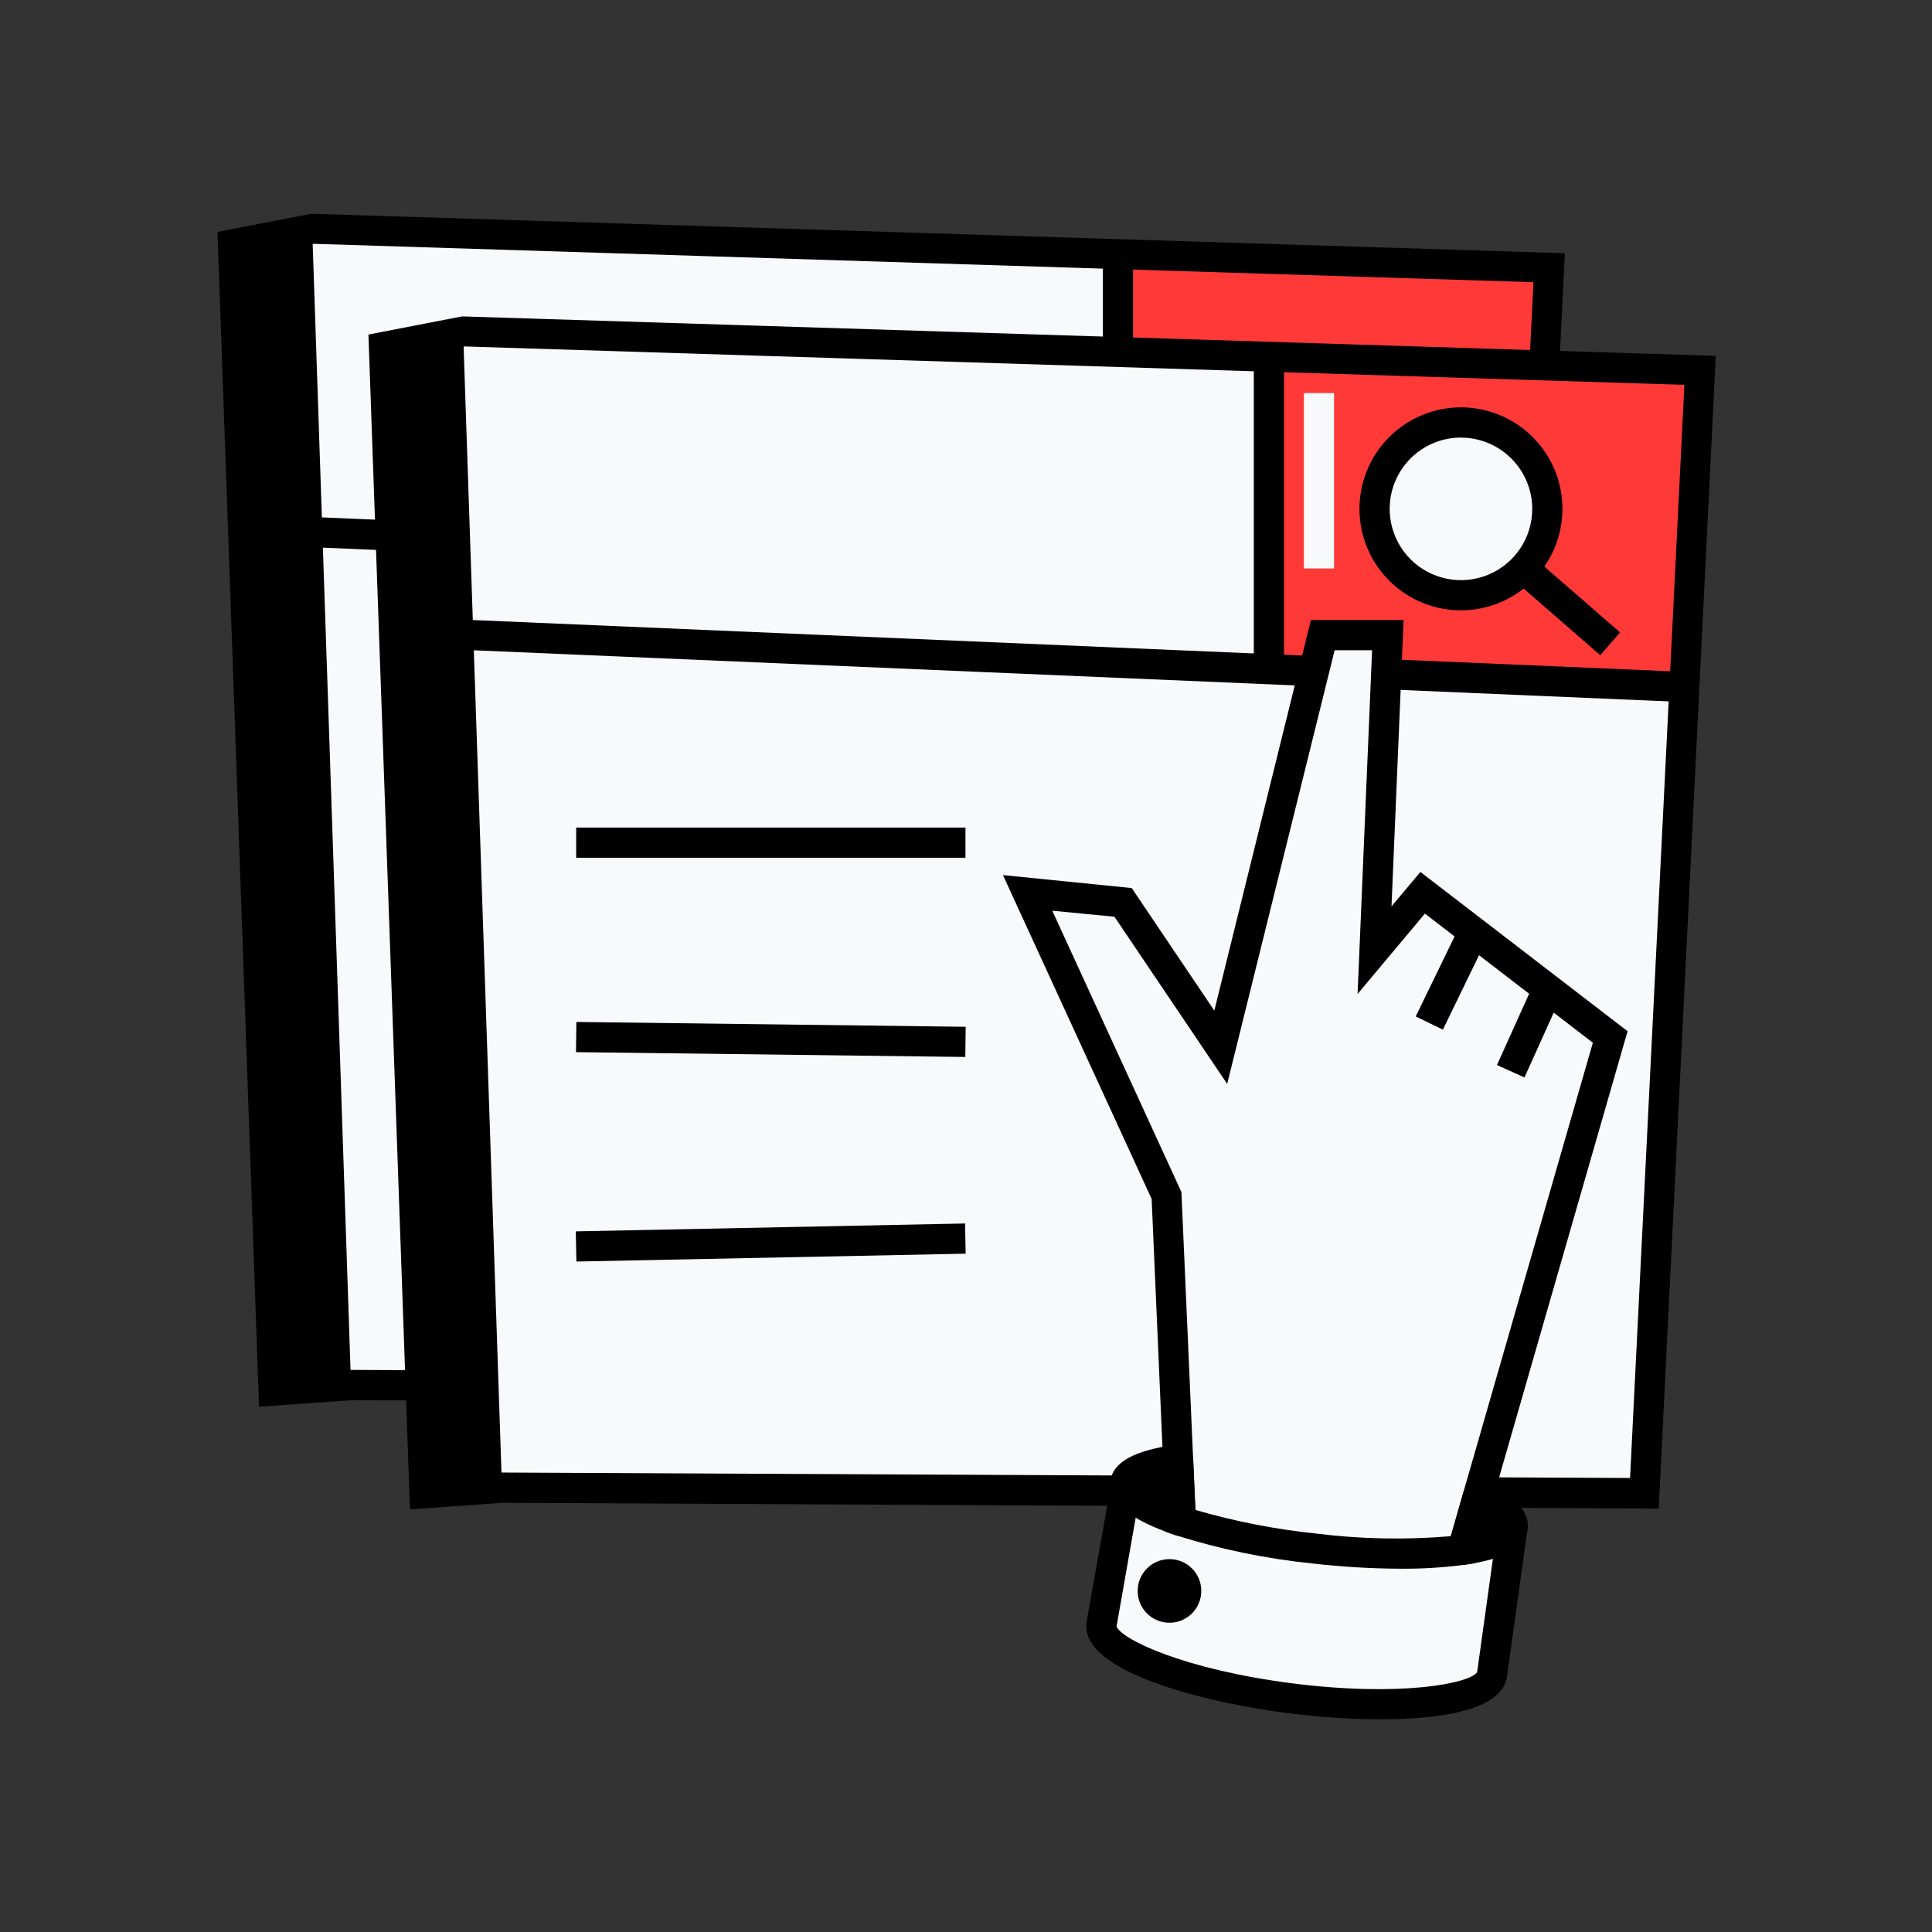 <svg width="410" height="410" viewBox="0 0 410 410" fill="none" xmlns="http://www.w3.org/2000/svg">
<rect x="0" y="0" width="410" height="410" fill="#333333" stroke="none"/>
<path d="M328.73 56.802L66.245 48.538L49.461 51.805L58.058 295.11L74.496 293.918L316.93 295.11L328.73 56.802Z" fill="#F8F9FA"/>
<path d="M237.252 53.919V119.608L325.861 124.028L328.731 56.802L237.252 53.919Z" fill="#FF3938"/>
<path d="M66.245 48.538L49.461 51.805L58.058 295.11L74.496 293.918L66.245 48.538Z" fill="black"/>
<path d="M54.971 298.532L54.856 295.214L46.156 49.217L65.977 45.373H66.336L332.087 53.74L319.981 298.365L74.651 297.135L54.971 298.532ZM74.395 290.715H74.51L313.894 291.868L325.426 59.889L66.617 51.741L52.755 54.432L61.147 291.677L74.395 290.715Z" fill="black"/>
<path d="M68.237 109.795L67.963 116.196L325.714 127.224L325.99 120.824L68.237 109.795Z" fill="black"/>
<path d="M240.455 53.919H234.049V118.519H240.455V53.919Z" fill="black"/>
<path d="M360.762 78.583L98.276 70.319L81.492 73.586L90.089 316.892L106.527 315.7L348.973 316.892L360.762 78.583Z" fill="#F8F9FA"/>
<path d="M269.281 75.7V141.389L357.891 145.809L360.761 78.583L269.281 75.7Z" fill="#FF3938"/>
<path d="M98.276 70.319L81.492 73.586L90.089 316.892L106.527 315.7L98.276 70.319Z" fill="black"/>
<path d="M87 320.311L86.885 316.993L78.186 70.998L98.006 67.154H98.365L364.118 75.521L352.009 320.145L106.68 318.915L87 320.311ZM106.424 312.497H106.539L345.925 313.65L357.454 81.671L98.647 73.522L84.784 76.213L93.176 313.459L106.424 312.497Z" fill="black"/>
<path d="M100.26 131.576L99.986 137.976L357.739 149.004L358.012 142.604L100.26 131.576Z" fill="black"/>
<path d="M272.484 75.7H266.078V140.3H272.484V75.7Z" fill="black"/>
<path d="M204.887 175.623H122.273V182.029H204.887V175.623Z" fill="black"/>
<path d="M122.314 216.875L122.234 223.281L204.855 224.304L204.934 217.899L122.314 216.875Z" fill="black"/>
<path d="M204.801 259.642L122.191 261.314L122.321 267.719L204.93 266.047L204.801 259.642Z" fill="black"/>
<path d="M310.036 126.334C320.163 126.334 328.371 118.125 328.371 108C328.371 97.874 320.163 89.665 310.036 89.665C299.911 89.665 291.703 97.874 291.703 108C291.703 118.125 299.911 126.334 310.036 126.334Z" fill="#F8F9FA"/>
<path d="M310.036 129.524C305.778 129.524 301.612 128.261 298.07 125.894C294.527 123.527 291.769 120.162 290.138 116.226C288.508 112.29 288.082 107.959 288.916 103.781C289.747 99.602 291.799 95.765 294.812 92.753C297.826 89.742 301.664 87.691 305.843 86.862C310.023 86.032 314.352 86.46 318.288 88.093C322.224 89.725 325.586 92.487 327.95 96.031C330.318 99.574 331.578 103.74 331.575 108C331.564 113.707 329.293 119.178 325.255 123.213C321.218 127.248 315.746 129.518 310.036 129.524ZM310.036 92.856C307.046 92.856 304.121 93.743 301.631 95.405C299.144 97.067 297.206 99.429 296.058 102.194C294.913 104.958 294.612 107.999 295.197 110.934C295.779 113.869 297.22 116.565 299.333 118.682C301.448 120.799 304.143 122.241 307.079 122.826C310.012 123.411 313.054 123.113 315.82 121.97C318.583 120.827 320.948 118.89 322.612 116.403C324.277 113.916 325.165 110.992 325.168 108C325.163 103.989 323.566 100.144 320.729 97.308C317.895 94.472 314.049 92.875 310.036 92.868V92.856Z" fill="black"/>
<path d="M325.4 118.202L321.193 123.034L339.597 139.048L343.803 134.216L325.4 118.202Z" fill="black"/>
<path d="M283.105 83.413H276.701V120.633H283.105V83.413Z" fill="#F8F9FA"/>
<path d="M320.645 326.833L316.687 355.314C315.957 361.03 296.816 363.298 273.932 360.439C251.049 357.583 233.086 350.536 233.804 344.821L238.852 316.378L320.645 326.833Z" fill="#F8F9FA"/>
<path d="M292.982 364.859C286.463 364.832 279.95 364.402 273.483 363.58C256.917 361.478 229.23 355.06 230.575 344.362V344.206L236.186 312.74L324.219 324.053L319.813 355.738C318.916 362.784 306.258 364.859 292.982 364.859ZM236.955 345.13C237.839 347.847 251.254 354.303 274.289 357.236C297.326 360.171 311.995 357.236 313.471 354.841L316.981 329.626L241.388 319.915L236.955 345.13Z" fill="black"/>
<path d="M341.722 220.069L313.612 317.646L310.398 328.896C302.632 330.023 291.333 330.012 278.88 328.601C269.275 327.634 259.796 325.685 250.589 322.785L250.025 309.769L247.617 253.688L218.148 189.46L238.405 191.51L259.135 222.26L280.774 134.803H294.586L291.754 201.658L302.004 189.473L341.722 220.069Z" fill="#F8F9FA"/>
<path d="M297.364 332.906C291.061 332.884 284.766 332.513 278.504 331.791C268.674 330.793 258.971 328.787 249.549 325.808L247.473 325.103L244.399 254.444L212.842 185.706L240.17 188.461L257.698 214.47L278.198 131.574H297.864L295.3 192.343L301.426 185.04L345.397 218.839L312.881 331.767L310.831 332.062C306.368 332.655 301.866 332.936 297.364 332.906ZM253.675 320.429C262.023 322.859 270.573 324.537 279.223 325.436C288.73 326.625 298.337 326.814 307.885 326.002L310.522 316.777L338.031 221.286L302.388 193.881L288.101 210.934L291.176 137.993H283.233L260.427 230.024L236.506 194.547L223.31 193.266L250.715 252.971L253.675 320.429Z" fill="black"/>
<path d="M309.099 197.877L300.439 215.707L306.201 218.505L314.861 200.675L309.099 197.877Z" fill="black"/>
<path d="M325.447 208.803L317.676 226.015L323.514 228.652L331.285 211.439L325.447 208.803Z" fill="black"/>
<path d="M250.012 309.769L250.576 322.785C243.055 320.224 238.52 317.354 238.814 314.751C239.083 312.382 243.299 310.665 250.012 309.769Z" fill="black"/>
<path d="M320.991 324.015C320.734 326.322 316.751 328 310.383 328.896L313.611 317.646C318.468 319.734 321.234 321.965 320.991 324.015Z" fill="black"/>
<path d="M250.576 325.988C250.228 325.983 249.882 325.928 249.551 325.822C239.698 322.49 235.137 318.748 235.637 314.393C236.098 310.332 240.659 307.782 249.589 306.59C250.03 306.535 250.477 306.571 250.903 306.696C251.328 306.822 251.724 307.033 252.064 307.32C252.404 307.604 252.682 307.956 252.88 308.353C253.078 308.749 253.192 309.184 253.215 309.627L253.779 322.643C253.794 323.075 253.723 323.506 253.569 323.908C253.416 324.313 253.183 324.682 252.884 324.993C252.585 325.305 252.227 325.554 251.831 325.723C251.434 325.895 251.007 325.986 250.576 325.988ZM242.299 315.148C243.742 316.389 245.389 317.37 247.168 318.045L246.963 313.535C245.331 313.814 243.755 314.361 242.299 315.148Z" fill="black"/>
<path d="M310.395 332.1C309.898 332.103 309.406 331.991 308.96 331.772C308.515 331.551 308.124 331.231 307.826 330.832C307.525 330.435 307.32 329.973 307.233 329.484C307.142 328.995 307.167 328.489 307.309 328.011L310.537 316.763C310.666 316.326 310.884 315.921 311.18 315.577C311.475 315.23 311.841 314.951 312.254 314.754C312.664 314.56 313.112 314.456 313.569 314.445C314.022 314.437 314.473 314.522 314.894 314.7C317.341 315.763 324.811 318.966 324.196 324.373C323.747 328.344 319.377 330.856 310.843 332.062C310.696 332.086 310.545 332.1 310.395 332.1ZM315.638 322.233L314.932 324.693C315.832 324.452 316.693 324.091 317.494 323.618C316.925 323.088 316.296 322.623 315.624 322.233H315.638Z" fill="black"/>
<path d="M248.18 344.373C251.909 344.373 254.932 341.35 254.932 337.621C254.932 333.893 251.909 330.87 248.18 330.87C244.451 330.87 241.428 333.893 241.428 337.621C241.428 341.35 244.451 344.373 248.18 344.373Z" fill="black"/>
</svg>
